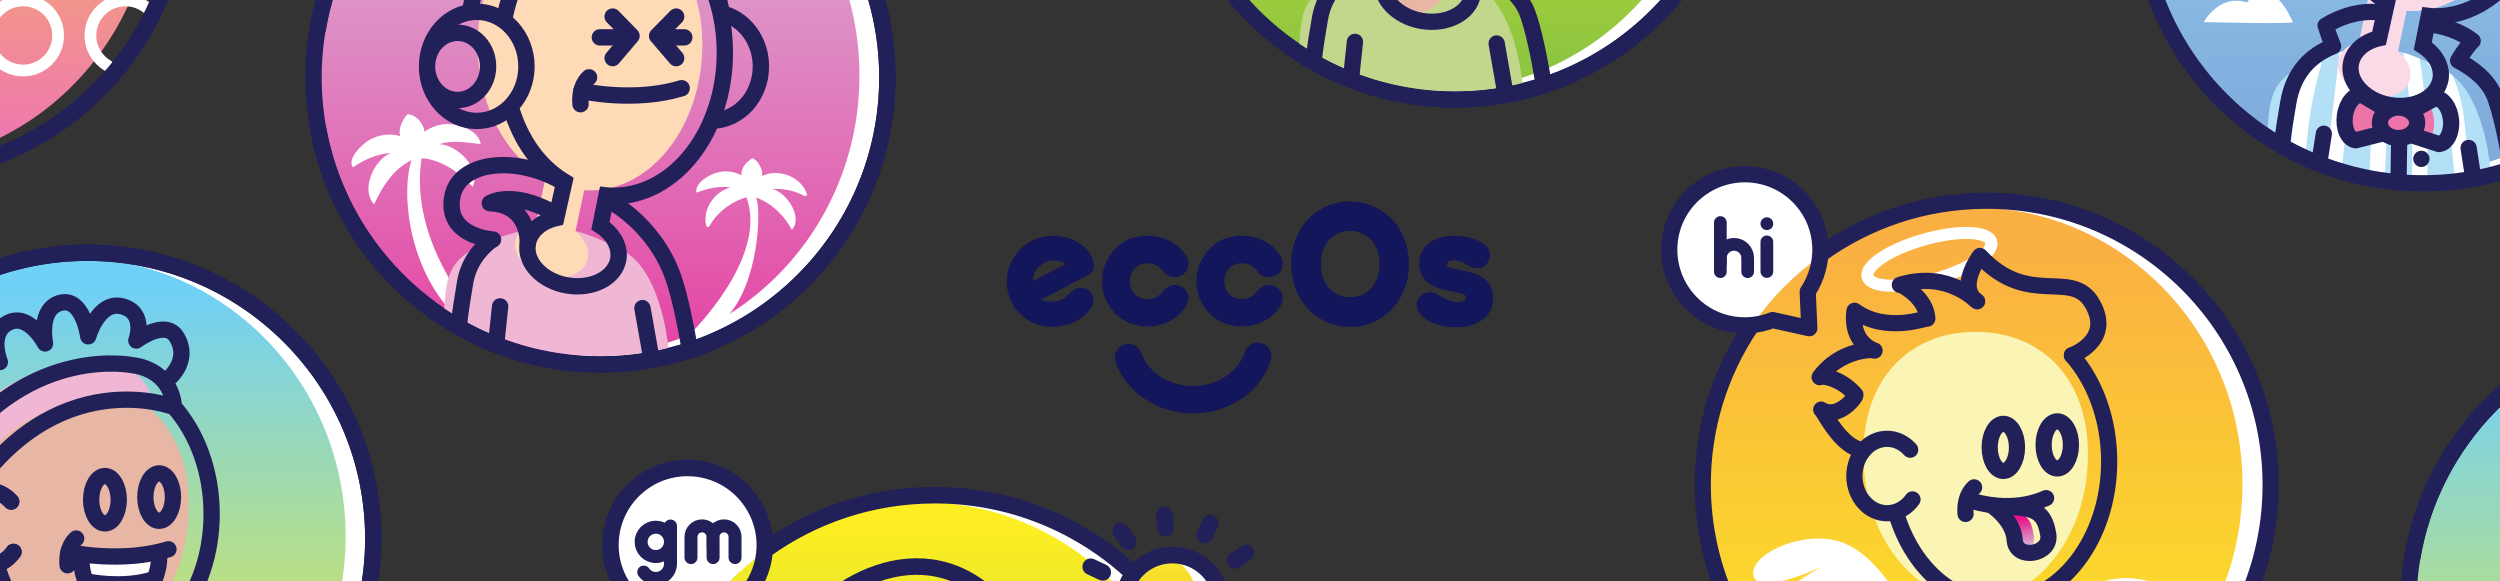 <?xml version="1.0" encoding="utf-8"?>
<!-- Generator: Adobe Illustrator 27.1.1, SVG Export Plug-In . SVG Version: 6.00 Build 0)  -->
<svg version="1.1" id="Layer_1" xmlns="http://www.w3.org/2000/svg" xmlns:xlink="http://www.w3.org/1999/xlink" x="0px" y="0px"
	 viewBox="0 0 1720 400" style="enable-background:new 0 0 1720 400;" xml:space="preserve">
<rect x="0" y="0" width="1720" height="400" fill="#333333" stroke="none"/>
<style type="text/css">
	.st0{fill:#13165A;}
	.st1{fill:#FFFFFF;}
	.st2{fill:url(#SVGID_1_);}
	.st3{fill:none;stroke:#FFFFFF;stroke-width:8.275;stroke-miterlimit:10;}
	.st4{fill:#FAF5B5;}
	.st5{fill:none;stroke:#222058;stroke-width:11.14;stroke-linecap:round;stroke-linejoin:round;stroke-miterlimit:10;}
	.st6{fill:none;stroke:#222058;stroke-width:11.14;stroke-linecap:round;stroke-miterlimit:10;}
	.st7{fill:url(#SVGID_00000013878632269148405790000002076631356213601421_);}
	.st8{fill:none;stroke:#222058;stroke-width:8.747;stroke-linecap:round;stroke-miterlimit:10;}
	.st9{fill:none;stroke:#222058;stroke-width:11.14;stroke-miterlimit:10;}
	.st10{fill:none;stroke:#222058;stroke-width:11.14;stroke-linejoin:round;stroke-miterlimit:10;}
	.st11{fill:#221F58;}
	.st12{fill:url(#SVGID_00000178887305178474260870000015330974570024135580_);}
	.st13{fill:none;stroke:#222058;stroke-width:11.255;stroke-linecap:round;stroke-linejoin:round;stroke-miterlimit:10;}
	.st14{fill:#EFB7D4;}
	.st15{fill:none;stroke:#222058;stroke-width:11.253;stroke-linecap:round;stroke-linejoin:round;}
	.st16{fill:#FEDBB6;}
	.st17{fill:none;stroke:#222058;stroke-width:11.255;stroke-linecap:round;stroke-miterlimit:10;}
	.st18{fill:none;stroke:#222058;stroke-width:11.255;stroke-linecap:round;stroke-linejoin:round;stroke-miterlimit:10;}
	.st19{fill:url(#SVGID_00000113321515272003862780000003126750063638396319_);}
	.st20{fill:#E8B6A4;}
	.st21{fill:none;stroke:#222058;stroke-width:11.211;stroke-linecap:round;stroke-miterlimit:10;}
	.st22{fill:none;stroke:#222058;stroke-width:11.211;stroke-linecap:round;stroke-linejoin:round;stroke-miterlimit:10;}
	.st23{fill:none;stroke:#222058;stroke-width:11.211;stroke-linecap:round;stroke-linejoin:round;stroke-miterlimit:10;}
	.st24{fill:url(#SVGID_00000136405013850611704960000016243910338802123399_);}
	.st25{fill:url(#SVGID_00000116954101892846701090000016565642954618503094_);}
	.st26{fill:url(#SVGID_00000094579568085141237320000016830646370209830279_);}
	.st27{fill:none;stroke:#222058;stroke-width:8.94;stroke-linecap:round;stroke-linejoin:round;stroke-miterlimit:10;}
	.st28{fill:none;stroke:#222058;stroke-width:11.385;stroke-linejoin:round;stroke-miterlimit:10;}
	.st29{fill:none;stroke:#222058;stroke-width:11.385;stroke-linecap:round;stroke-miterlimit:10;}
	.st30{fill:none;stroke:#222058;stroke-width:11.385;stroke-miterlimit:10;}
	.st31{fill:none;stroke:#222058;stroke-width:11.385;stroke-linecap:round;stroke-linejoin:round;stroke-miterlimit:10;}
	.st32{fill:none;stroke:#222058;stroke-width:11.161;stroke-linecap:round;stroke-linejoin:round;stroke-miterlimit:10;}
	.st33{fill:url(#SVGID_00000039855943925318858420000006992559086747840435_);}
	.st34{fill:#B3DFF7;}
	.st35{fill:#FBDAE8;}
	.st36{fill:none;stroke:#222058;stroke-width:11.161;stroke-linecap:round;stroke-miterlimit:10;}
	.st37{fill:#222058;}
	.st38{fill:#EB75A9;}
	.st39{fill:none;stroke:#222058;stroke-width:11.161;stroke-linejoin:round;stroke-miterlimit:10;}
	.st40{fill:url(#SVGID_00000065048672985854930070000018102965315991402384_);}
	.st41{fill:none;stroke:#222058;stroke-width:11.196;stroke-linecap:round;stroke-linejoin:round;stroke-miterlimit:10;}
	.st42{fill:none;stroke:#FFFFFF;stroke-width:8.079;stroke-linecap:round;stroke-linejoin:round;stroke-miterlimit:10;}
	.st43{fill:url(#SVGID_00000057112258110355365310000006799189384115773344_);}
	.st44{fill:none;stroke:#222058;stroke-width:11.203;stroke-linecap:round;stroke-linejoin:round;stroke-miterlimit:10;}
	.st45{fill:#C1D88C;}
	.st46{fill:none;stroke:#221F58;stroke-width:11.203;stroke-linecap:round;stroke-linejoin:round;stroke-miterlimit:10;}
	.st47{fill:none;stroke:#222058;stroke-width:11.203;stroke-linecap:round;stroke-miterlimit:10;}
</style>
<g>
	<g>
		<path class="st0" d="M820.8,284.4c-24.4,0-45.8-14.2-53.3-35.3c-1.7-4.9,0.8-10.2,5.7-12c4.9-1.7,10.2,0.8,11.9,5.7
			c4.7,13.4,19.4,22.8,35.6,22.8c16.5,0,31.3-9.6,35.8-23.4c1.6-4.9,6.9-7.6,11.8-6c4.9,1.6,7.6,6.9,6,11.8
			C867.2,269.8,845.7,284.4,820.8,284.4z"/>
	</g>
	<g>
		<path class="st0" d="M724.5,162.2c3.8,0,7.5,0.6,10.9,1.8c3.4,1.2,6.4,2.8,9,4.7c2.6,2,4.6,4.2,6,6.8c1.5,2.6,2.2,5.3,2.2,8.1
			c0,1.6-0.5,2.8-1.4,3.7c-0.9,0.9-2.2,1.8-3.9,2.6l-30.7,16.1c0.6,0.6,1.7,1,3.1,1.2c1.4,0.2,2.8,0.4,4.1,0.4
			c2.2,0,4.3-0.5,6.3-1.4c2-1,3.8-2.3,5.4-4c1.3-1.3,2.5-2.3,3.8-3.1c1.2-0.8,2.7-1.1,4.5-1.1c2.6,0,4.6,0.8,6.1,2.3
			c1.5,1.6,2.3,3.7,2.3,6.3c0,0.8-0.1,1.6-0.2,2.5c-0.2,0.8-0.5,1.7-1.1,2.5c-3,4.3-6.8,7.6-11.6,9.9c-4.8,2.3-9.9,3.4-15.4,3.4
			c-4.5,0-8.6-0.8-12.5-2.5c-3.8-1.6-7.1-3.9-9.9-6.7c-2.8-2.8-5-6.1-6.5-9.9c-1.6-3.8-2.3-7.8-2.3-12.2c0-4.3,0.8-8.4,2.5-12.2
			c1.7-3.8,4-7.1,6.8-10c2.9-2.9,6.2-5.1,10.1-6.8C716,163.1,720.1,162.2,724.5,162.2z M724.8,179.2c-1.4,0-3,0.3-4.6,0.9
			c-1.6,0.6-3.2,1.5-4.6,2.7c-1.4,1.2-2.6,2.7-3.5,4.4c-1,1.8-1.4,3.8-1.4,6.2l22.3-11.6c-0.6-0.6-1.5-1.1-2.8-1.7
			C728.8,179.5,727.1,179.2,724.8,179.2z"/>
		<path class="st0" d="M789.5,162.2c5.7,0,11,1.2,15.6,3.7c4.7,2.5,8.5,6.1,11.4,10.9c0.8,1.4,1.2,3,1.2,4.9c0,1.2-0.2,2.3-0.7,3.4
			c-0.5,1.1-1.2,2-2,2.9c-0.9,0.8-1.9,1.5-3.1,2c-1.2,0.5-2.4,0.7-3.7,0.7c-3.7,0-6.4-1.4-8.3-4.3c-1-1.4-2.3-2.7-4.1-3.7
			c-1.8-1-3.9-1.6-6.4-1.6c-3.4,0-6.2,1.1-8.5,3.4c-2.3,2.3-3.5,5.3-3.5,9c0,3.7,1.2,6.6,3.5,8.9c2.3,2.3,5.1,3.4,8.5,3.4
			c2.4,0,4.4-0.4,5.9-1.3c1.6-0.8,3.1-2.1,4.6-3.8c1.1-1.4,2.4-2.5,3.7-3.3c1.4-0.8,2.9-1.3,4.7-1.3c2.6,0,4.8,0.9,6.6,2.6
			c1.8,1.8,2.8,3.9,2.8,6.5c0,0.6-0.1,1.4-0.3,2.2c-0.2,0.8-0.5,1.6-1,2.4c-2.8,4.8-6.6,8.5-11.4,11c-4.8,2.6-10,3.8-15.5,3.8
			c-4.3,0-8.4-0.8-12.2-2.3c-3.8-1.6-7.1-3.7-9.9-6.5c-2.8-2.8-5.1-6-6.7-9.9c-1.6-3.8-2.5-8-2.5-12.6c0-4.3,0.8-8.4,2.5-12.2
			c1.6-3.8,3.9-7.1,6.7-10c2.8-2.9,6.1-5.1,9.9-6.8C781.1,163.1,785.2,162.2,789.5,162.2z"/>
		<path class="st0" d="M854.4,162.2c5.7,0,11,1.2,15.6,3.7c4.7,2.5,8.5,6.1,11.4,10.9c0.8,1.4,1.2,3,1.2,4.9c0,1.2-0.2,2.3-0.7,3.4
			c-0.5,1.1-1.2,2-2,2.9c-0.9,0.8-1.9,1.5-3.1,2c-1.2,0.5-2.4,0.7-3.7,0.7c-3.7,0-6.4-1.4-8.3-4.3c-1-1.4-2.3-2.7-4.1-3.7
			c-1.8-1-3.9-1.6-6.4-1.6c-3.4,0-6.2,1.1-8.5,3.4c-2.3,2.3-3.5,5.3-3.5,9c0,3.7,1.2,6.6,3.5,8.9c2.3,2.3,5.2,3.4,8.5,3.4
			c2.4,0,4.4-0.4,5.9-1.3c1.6-0.8,3.1-2.1,4.6-3.8c1.1-1.4,2.4-2.5,3.7-3.3c1.4-0.8,2.9-1.3,4.7-1.3c2.6,0,4.7,0.9,6.6,2.6
			c1.8,1.8,2.8,3.9,2.8,6.5c0,0.6-0.1,1.4-0.3,2.2c-0.2,0.8-0.5,1.6-1,2.4c-2.8,4.8-6.6,8.5-11.4,11c-4.8,2.6-10,3.8-15.5,3.8
			c-4.3,0-8.4-0.8-12.2-2.3c-3.8-1.6-7.1-3.7-9.9-6.5c-2.8-2.8-5.1-6-6.7-9.9c-1.6-3.8-2.5-8-2.5-12.6c0-4.3,0.8-8.4,2.5-12.2
			c1.6-3.8,3.9-7.1,6.7-10c2.8-2.9,6.1-5.1,9.9-6.8C846.1,163.1,850.1,162.2,854.4,162.2z"/>
		<path class="st0" d="M928.9,138.6c5.7,0,11.1,1.1,16,3.3c5,2.2,9.2,5.2,12.9,9c3.6,3.8,6.5,8.4,8.5,13.7c2,5.3,3.1,11,3.1,17.1
			c0,6.1-1,11.8-3.1,17.1c-2,5.2-4.9,9.8-8.5,13.7c-3.6,3.9-7.9,6.9-12.9,9.1c-5,2.2-10.3,3.3-16,3.3c-5.7,0-11.1-1.1-16.1-3.3
			c-5-2.2-9.2-5.2-12.9-9.1c-3.6-3.9-6.5-8.4-8.5-13.7c-2-5.2-3.1-10.9-3.1-17.1c0-6.1,1-11.9,3.1-17.1c2-5.3,4.9-9.8,8.5-13.7
			c3.6-3.8,7.9-6.8,12.9-9C917.8,139.7,923.2,138.6,928.9,138.6z M928.8,158.9c-3,0-5.7,0.6-8.1,1.7c-2.4,1.1-4.6,2.7-6.3,4.7
			c-1.8,2-3.2,4.5-4.2,7.2c-1,2.8-1.5,5.9-1.5,9.2s0.5,6.4,1.5,9.2c1,2.8,2.4,5.2,4.2,7.2c1.8,2,3.9,3.6,6.3,4.7
			c2.4,1.1,5.1,1.7,8.1,1.7c3,0,5.7-0.6,8.2-1.7c2.5-1.1,4.7-2.7,6.5-4.7c1.8-2,3.2-4.5,4.2-7.2c1-2.8,1.5-5.9,1.5-9.2
			s-0.5-6.4-1.5-9.2c-1-2.8-2.4-5.2-4.2-7.2c-1.8-2-4-3.6-6.5-4.7C934.5,159.4,931.8,158.9,928.8,158.9z"/>
		<path class="st0" d="M1000,162.2c2.6,0,5.4,0.3,8.4,0.8c3,0.5,5.6,1.3,8.1,2.3c2.4,1,4.5,2.4,6.1,4.1c1.6,1.7,2.5,3.6,2.5,5.9
			c0,2.5-0.8,4.6-2.5,6.5c-1.6,1.8-3.6,2.8-5.9,2.8c-1.7,0-3.1-0.3-4.3-0.8c-1.2-0.6-2.4-1.2-3.5-1.9c-1.2-0.7-2.4-1.4-3.8-1.9
			c-1.4-0.6-3-0.8-4.9-0.8c-1.8,0-3,0.3-3.7,1c-0.7,0.6-1,1.3-1,1.9c0,1,0.8,1.7,2.3,2.1c1.6,0.4,3.5,0.9,5.9,1.3
			c2.4,0.4,5,1,7.7,1.7c2.7,0.7,5.3,1.7,7.7,3.1c2.4,1.4,4.4,3.3,5.9,5.6c1.6,2.3,2.3,5.4,2.3,9.1c0,3.4-0.7,6.3-2,8.8
			c-1.4,2.5-3.2,4.6-5.5,6.3c-2.3,1.7-5,2.9-8,3.8c-3,0.8-6.3,1.3-9.7,1.3c-3.7,0-7.2-0.4-10.5-1.2c-3.3-0.8-6.2-1.9-8.7-3.3
			c-2.5-1.4-4.5-3-6-4.9c-1.5-1.9-2.2-3.9-2.2-6c0-1.3,0.3-2.5,0.8-3.5c0.5-1.1,1.2-2,2-2.8c0.8-0.8,1.7-1.4,2.7-1.8
			c1-0.4,2-0.7,3.1-0.7c1.8,0,3.3,0.4,4.7,1.1c1.4,0.7,2.8,1.5,4.3,2.3c1.5,0.8,3.1,1.6,4.8,2.3c1.7,0.7,3.9,1.1,6.4,1.1
			c1,0,2.1-0.2,3.3-0.7c1.2-0.4,1.7-1.3,1.7-2.5c0-1.1-0.8-1.9-2.4-2.5c-1.6-0.5-3.6-1-5.9-1.4c-2.4-0.4-4.9-0.9-7.7-1.6
			c-2.8-0.6-5.3-1.6-7.7-3c-2.4-1.4-4.3-3.2-5.9-5.5c-1.6-2.3-2.4-5.4-2.4-9.3c0-3.1,0.6-5.8,1.8-8.2c1.2-2.4,2.8-4.3,4.9-5.9
			c2.1-1.6,4.6-2.8,7.5-3.6C993.5,162.6,996.6,162.2,1000,162.2z"/>
	</g>
</g>
<g>
	<circle class="st1" cx="1366.4" cy="334.4" r="195.3"/>
	<g>
		
			<linearGradient id="SVGID_1_" gradientUnits="userSpaceOnUse" x1="1784.402" y1="-1423.957" x2="1784.402" y2="-1045.304" gradientTransform="matrix(-1 0 0 1 3141.8 1589.6)">
			<stop  offset="0" style="stop-color:#FAAF43"/>
			<stop  offset="1" style="stop-color:#FCEE1F"/>
		</linearGradient>
		<ellipse class="st2" cx="1357.4" cy="333.1" rx="185.4" ry="190.4"/>
	</g>
	
		<ellipse transform="matrix(0.962 -0.273 0.273 0.962 1.594 368.916)" class="st3" cx="1327.5" cy="178.7" rx="44.2" ry="14.1"/>
	<path class="st4" d="M1359.2,228.3c-42.6,0-77.2,29.1-77.2,84.5c0,41.2,19.2,76.7,46.6,92l-6.3,29.8c-6.7,1.5-11.9,5.3-13.8,11
		c-3.4,9.9,4.8,21.4,18.3,25.8s27.1-0.1,30.5-10c2.4-7-1-14.8-8-20.3l6-28.2c1.3,0.1,2.6,0.1,4,0.1c42.6,0,77.2-44.9,77.2-100.3
		S1401.9,228.3,1359.2,228.3z"/>
	<path class="st1" d="M1310.4,449.7c-6.1-14.7-24.9-25.8-24.9-25.8s-27.8,21.8-37,13.6c-9.2-8.2,19.6-30.6,19.6-30.6
		s-37,23.3-43.2,12.5c-6.9-11.9,30.2-30.3,30.2-30.3s-44.4,21.4-48.6,7.4c-4.2-14,31.6-31.7,58.1-24.2c34,9.6,55.1,66,55.1,66
		S1311.5,449,1310.4,449.7z"/>
	<path class="st1" d="M1390,468c0,0,25-59,59-68.5c26.5-7.4,62.3,10.2,58.1,24.2c-4.2,14-42.2-5.6-42.2-5.6s30.8,19.6,23.8,28.5
		c-8.3,10.4-37.6-10-37.6-10s23.1,19.9,13.9,28.1c-9.2,8.2-40.5-17.2-40.5-17.2s-19.2,13.8-25.3,28.4L1390,468z"/>
	<path class="st5" d="M1315.8,343.6c-4.1,5.8-10.4,9.5-17.5,9.5c-12.4,0-22.5-11.5-22.5-25.6s10.1-25.6,22.5-25.6
		c6.2,0,11.8,2.9,15.9,7.5"/>
	<path class="st5" d="M1425.5,244.4c0,0,28.4-10.1,14.2-35.2c-14.2-25.1-43.7,3.2-77.5-33.1c0,0-16.2,21.5-1.9,31.2
		c0,0.6-19.4-21.7-53.2-11.3c1.1-0.6,18.3,8.9,18.9,23.2c0-0.9-28.3,10.6-50.1-5.4c0,0-4,20.6,13.8,27.4
		c-1.1-1.1-24.1-0.6-37.8,18.3c-1.1-1.1,13.2-1.1,24.6,12c1.1,1.1-12,17.8-23.5,10.3c1.7,0.6,13.3,26.5,29,27.9"/>
	<path class="st6" d="M1304.4,352.6c6.8,23.4,20.3,42.1,37.4,52.7l-5.5,24.7c-10.2,2.3-17.9,8.8-19.4,17.5
		c-2.2,12.8,9.9,25.5,26.9,28.4c17,2.9,32.6-5.1,34.8-17.9c1.5-8.6-3.5-17.2-12.1-22.7l4.1-20.5c1.5,0.1,3.1,0.2,4.6,0.2
		c41.9,0,75.9-43.7,75.9-97.5c0-29.1-9.9-55.2-25.6-73"/>
	<ellipse class="st5" cx="1378.3" cy="307.8" rx="9.4" ry="16.2"/>
	<ellipse class="st5" cx="1415.4" cy="306.1" rx="9.4" ry="16.2"/>
	<g>
		
			<linearGradient id="SVGID_00000159429443168985147660000000179315556870303162_" gradientUnits="userSpaceOnUse" x1="1385.16" y1="-1242.042" x2="1388.354" y2="-1222.875" gradientTransform="matrix(1 0 0 1 0 1600)">
			<stop  offset="0" style="stop-color:#E71389"/>
			<stop  offset="1" style="stop-color:#D9B9D9"/>
		</linearGradient>
		<path style="fill:url(#SVGID_00000159429443168985147660000000179315556870303162_);" d="M1371.7,351.1c0,0,10.7,8.6,11.4,21.3
			c0.6,12.7,17.9,9,16.2-3.3c-1.6-12.3-5.2-16-16.9-16.8"/>
		<path class="st5" d="M1357.6,344.8c1,0.4,26.6,8.6,50.1-2.1"/>
		<path class="st5" d="M1358.2,335.3c0,0-7,5.3-5.9,18.3"/>
		<path class="st5" d="M1369.9,347.5c0,0,15.2,9.7,16.2,24c0.9,14.3,25.4,10.2,23.1-3.7c-2.3-13.9-7.4-18-24-18.9"/>
	</g>
	<path class="st1" d="M1205.8,223.5c12.6-18.4,28.4-34.4,46.5-47.2c1.2-13.4-2.8-27.2-12.2-38.2c-18.6-21.8-51.4-24.4-73.3-5.8
		s-24.4,51.4-5.8,73.3C1172.4,219,1189.4,225.2,1205.8,223.5z"/>
	<g>
		<path class="st8" d="M1183.6,186.9v-9.4c0-5.2,4.2-9.4,9.4-9.4s9.4,4.2,9.4,9.4v9.4"/>
		<line class="st8" x1="1183.6" y1="153.1" x2="1183.6" y2="181.2"/>
		<line class="st8" x1="1215.6" y1="166.4" x2="1215.6" y2="186.8"/>
	</g>
	<path class="st9" d="M1252.9,174.7c31.7-22.8,70.5-36.3,112.6-36.6c107.9-0.7,195.9,86.1,196.7,194s-86.1,195.9-194,196.7
		s-195.9-86.1-196.7-194c-0.3-41.1,12.1-79.2,33.6-110.9"/>
	<g>
		<path class="st10" d="M1240,138.1c-18.6-21.8-51.4-24.4-73.3-5.8s-24.4,51.4-5.8,73.3c14.8,17.4,38.5,22.6,58.6,14.6l25.3,5.6
			l-1.1-25.1C1256.3,181.8,1255.5,156.2,1240,138.1z"/>
	</g>
	<circle class="st11" cx="1215.6" cy="153.9" r="4.4"/>
</g>
<g>
	<g>
		<circle class="st1" cx="413.1" cy="53.3" r="197.4"/>
		<g>
			
				<linearGradient id="SVGID_00000074408973733516268530000013708476994255109006_" gradientUnits="userSpaceOnUse" x1="404.038" y1="2067.31" x2="404.038" y2="2606.803" gradientTransform="matrix(1 0 0 -1 0 2480)">
				<stop  offset="0" style="stop-color:#E90E8B"/>
				<stop  offset="1" style="stop-color:#DABBD9"/>
			</linearGradient>
			
				<ellipse style="fill:url(#SVGID_00000074408973733516268530000013708476994255109006_);" cx="404" cy="52" rx="187.3" ry="192.3"/>
		</g>
	</g>
	<path class="st1" d="M290.1,108.8c14,1.1,26.3,10.2,35.1,19.7c5.9-12.1-9.8-28.6-22.8-29.3c9.2-3.2,19.8-0.9,28.3-0.1
		c-1-8.2-12.5-13.1-20.9-13.7c-6.4-0.4-12.8,1.6-17.7,5.3c-0.5-5-5.2-11.8-11.6-12.1c-0.5-0.2-7.6,8.9-5,15.1
		c-5.9-1.8-12.7-1.4-18.5,1.2c-6.6,2.3-19,14.6-14.1,20.2c7.2-5.1,16.5-9.2,25.9-9.9c-12,5.3-20.7,25.6-11.4,35.4
		c5.2-11.5,13.2-24.4,25.7-30.4c-9.6,30.4,3.1,105,59.3,125.2C342.5,235.3,279.4,175.3,290.1,108.8z M290.1,108.8
		c14,1.1,26.3,10.2,35.1,19.7c5.9-12.1-9.8-28.6-22.8-29.3c9.2-3.2,19.8-0.9,28.3-0.1c-1-8.2-12.5-13.1-20.9-13.7
		c-6.4-0.4-12.8,1.6-17.7,5.3c-0.5-5-5.2-11.8-11.6-12.1c-0.5-0.2-7.6,8.9-5,15.1c-5.9-1.8-12.7-1.4-18.5,1.2
		c-6.6,2.3-19,14.6-14.1,20.2c7.2-5.1,16.5-9.2,25.9-9.9c-12,5.3-20.7,25.6-11.4,35.4c5.2-11.5,13.2-24.4,25.7-30.4
		c-9.6,30.4,3.1,105,59.3,125.2C342.5,235.3,279.4,175.3,290.1,108.8z M555.2,133.7c-3.6-12-19.7-18.2-30.9-12.6
		c1.1-6-5.4-13.2-7.2-12c-4.7,3.4-7.1,6.7-7,11.5c-4.6-2.5-10.2-3.3-15.4-2.2c-6.6,1.3-17,7.6-15.5,14.1c7-2.6,15.4-4.8,23.4-3.5
		c-11.2,2.7-19.5,15.3-16.7,26.4c1.7,2.7,2.9-1.5,4.2-3.1c5.3-7.7,14.2-13.9,23.4-16.6c15.5,41.1-38.3,93.7-38.3,93.7
		c46.1-0.9,49.9-86.1,44.8-93.5c10.9,3.6,19.7,12.6,24.8,22.2c7.7-8-3-25.5-13.4-28.1c6.2-0.3,13.3,0.8,18.7,3.2
		C551.9,133.6,554.8,136.6,555.2,133.7L555.2,133.7z M555.2,133.7c-3.6-12-19.7-18.2-30.9-12.6c1.1-6-5.4-13.2-7.2-12
		c-4.7,3.4-7.1,6.7-7,11.5c-4.6-2.5-10.2-3.3-15.4-2.2c-6.6,1.3-17,7.6-15.5,14.1c7-2.6,15.4-4.8,23.4-3.5
		c-11.2,2.7-19.5,15.3-16.7,26.4c1.7,2.7,2.9-1.5,4.2-3.1c5.3-7.7,14.2-13.9,23.4-16.6c15.5,41.1-38.3,93.7-38.3,93.7
		c46.1-0.9,49.9-86.1,44.8-93.5c10.9,3.6,19.7,12.6,24.8,22.2c7.7-8-3-25.5-13.4-28.1c6.2-0.3,13.3,0.8,18.7,3.2
		C551.9,133.6,554.8,136.6,555.2,133.7L555.2,133.7z"/>
	<path class="st13" d="M218.6,20c6.6-38.9,25-76.2,55-106.2c77.1-77.1,202-77.1,279.1,0s77.1,202,0,279.1s-202,77.1-279.1,0
		C244.2,163.5,226,127.2,219,89.3"/>
	<circle class="st13" cx="413.1" cy="53.3" r="197.4"/>
	<path class="st14" d="M305.6,212.1c11.1,7.5,22.9,13.8,35.4,18.9c23,9.3,47.2,14,72.2,14c15.9,0,31.5-1.9,46.7-5.7
		c-1.1-10.6-7.3-54.6-31.6-67c-27.8-14.2-47.9-22.1-85.6-8.7C308.4,175.8,307.3,188.6,305.6,212.1z"/>
	<g>
		<path class="st15" d="M338.2,165.1c-8.8,6.8-16.1,16.3-18.3,29.8c-1.8,10.5-3.1,19.2-4.2,28.6"/>
		<path class="st15" d="M418.3,137.6c0,0,31.7,15.7,44.9,53.2c4.1,11.6,8.2,31,11.1,47.8"/>
		<line class="st15" x1="442" y1="212" x2="448.2" y2="246.9"/>
		<line class="st15" x1="344.1" y1="210.8" x2="341.4" y2="236.2"/>
	</g>
	<path class="st16" d="M405.9-53.9c-42.7,0-77.3,29.1-77.3,84.6c0,41.3,19.2,76.7,46.6,92.1l-6.3,29.9c-6.7,1.5-11.9,5.4-13.8,11
		c-3.4,9.9,4.8,21.4,18.3,25.8c13.5,4.4,27.2-0.1,30.5-10c2.4-7-1-14.8-8-20.3l6-28.3c1.3,0.1,2.6,0.1,4,0.1
		c42.7,0,77.3-44.9,77.3-100.4S448.6-53.9,405.9-53.9z"/>
	<path class="st15" d="M363.1,167.6c0,0,1.8-26.7-26.1-27.8c0,0,14.5-9.3,42.9,6"/>
	<path class="st15" d="M339.2,164.8c0,0-33.1-1.8-28-29.5c4.5-24.3,42.9-28.4,73.9-11.2"/>
	<path class="st17" d="M362.2,45.7c0,20.7-15.3,37.5-34.2,37.5s-34.2-16.8-34.2-37.5S309.1,8.1,328,8.1S362.2,25,362.2,45.7z
		 M489.5,83c18.8,0,34-16.7,34-37.3c0-18.3-12-33.5-27.8-36.7 M421.8,135.1c42.5,0,76.9-44.2,76.9-98.8s-34.4-98.8-76.9-98.8
		c-35.9,0-66.1,31.7-74.6,74.4 M472.8-37.6c15.9,18.1,25.9,44.4,25.9,73.8c0,54.4-34.3,98.5-76.7,98.5c-1.6,0-3.1,0-4.7-0.2
		l-4.2,20.8c8.7,5.6,13.7,14.3,12.3,23c-2.2,12.9-17.9,21-35.1,18.1c-17.2-2.9-29.4-15.8-27.2-28.7c1.5-8.8,9.3-15.4,19.6-17.7
		l5.6-25c-17.4-10.7-30.1-28-37-51.6 M496.7,9.9c-8.3-49.6-43.2-87.3-86.3-87.3c-19.8,0-38.1,7.9-52.9,21.2
		c-16.7,15-28.9,36.9-33.8,62.2 M314.8,22.6c-11.6,0-21,10.3-21,23.1s9.4,23.1,21,23.1c11.6,0,21-10.3,21-23.1
		S326.5,22.6,314.8,22.6z"/>
	<path class="st18" d="M470.6-51.3c-1.9-29.5,23-23.9,23.4-22.6c-10.7-29.2-45.6-19.3-47.5-18.4c8.4-4.3,8.5-23.6,8.5-23.6
		s-8.1,13.7-27,7.3c-25.7-8.7-33.1,12.9-33.5,13.3c7.6-15.9-12.4-25.3-12.4-25.3s2.4,24-19.3,27.9C326.9-87.6,337.3-64,337.3-64
		s-20.5,1.8-18.8,18.5c1.8,17.7,8.8,37.3,8.8,37.3"/>
	<g>
		<path class="st13" d="M400,62.6c1.4,0.3,36.6,8,69-1.9"/>
		<path class="st13" d="M405.3,53.2c0,0-7,5.3-5.9,18.5"/>
	</g>
	<polyline class="st13" points="465.2,11.4 452.1,24.7 465.2,40 	"/>
	<line class="st13" x1="470.8" y1="25.7" x2="454.8" y2="25.7"/>
	<polyline class="st13" points="421.5,40 434.5,24.7 421.5,11.4 	"/>
	<line class="st13" x1="431.9" y1="25.7" x2="412.7" y2="25.7"/>
</g>
<g>
	<circle class="st1" cx="60.2" cy="370.5" r="196.6"/>
	<g>
		
			<linearGradient id="SVGID_00000147936651691489844380000007868002458686989445_" gradientUnits="userSpaceOnUse" x1="4298.601" y1="1578.902" x2="4298.601" y2="1197.831" gradientTransform="matrix(-1 0 0 -1 4349.8 1779.6)">
			<stop  offset="0" style="stop-color:#71D0F6"/>
			<stop  offset="1" style="stop-color:#FCEE1F"/>
		</linearGradient>
		
			<ellipse style="fill:url(#SVGID_00000147936651691489844380000007868002458686989445_);" cx="51.2" cy="369.2" rx="186.6" ry="191.6"/>
	</g>
	<path class="st20" d="M53.1,263.8c-42.5,0-77,29-77,84.2c0,41.1,19.1,76.4,46.4,91.8l-6.3,29.7c-6.6,1.5-11.9,5.3-13.8,10.9
		c-3.4,9.8,4.8,21.3,18.3,25.7c13.4,4.4,27.1-0.1,30.4-9.9c2.4-6.9-1-14.7-8-20.2l5.9-28.1c1.3,0.1,2.6,0.1,3.9,0.1
		c42.5,0,77-44.8,77-100S95.5,263.8,53.1,263.8z"/>
	<path class="st21" d="M9.3,379.7c-4.1,5.8-10.5,9.5-17.6,9.5c-12.5,0-22.6-11.5-22.6-25.8c0-14.2,10.1-25.8,22.6-25.8
		c6.3,0,11.9,2.9,16,7.5"/>
	<path class="st14" d="M105.2,280c-2.1-26.4-26.9-28.6-26.9-28.6S9.7,236-44.2,311.6c0.7-1.8-12.5,28.1,2.4,34.9l6-0.8
		C24.4,247.6,105.2,280,105.2,280"/>
	<path class="st22" d="M9.3,379.7c-4.1,5.8-10.5,9.5-17.6,9.5c-12.5,0-22.6-11.5-22.6-25.8c0-14.2,10.1-25.8,22.6-25.8
		c6.3,0,11.9,2.9,16,7.5 M-2.2,388.8c6.9,23.5,20.4,42.4,37.7,53.1L30,466.8c-10.3,2.3-18,8.9-19.5,17.7
		c-2.2,12.8,9.9,25.6,27.1,28.6c17.1,2.9,32.8-5.1,35-18c1.5-8.7-3.5-17.3-12.2-22.9l4.1-20.7c1.5,0.1,3.1,0.2,4.7,0.2
		c42.2,0,76.4-43.9,76.4-98.1c0-29.2-10-55.5-25.8-73.5c0,0-82.7-32.4-144.4,65.7 M119.7,280c-2.2-26.4-27.6-28.6-27.6-28.6
		S21.9,236-33.3,311.6c-6.4,9.6-12.8,28.1,2.4,34.9 M113.8,262.4c0,0,18-12.6,8-30.1c-7.7-13.5-28,2-28,2s7.2-19.4-10-23.6
		c-16.1-3.9-23.1,20.7-23.1,20.7s-3.6-26.9-19-23.1C26,212.4,31,236.3,31,236.3S19.9,214.9,5.8,222c-14.2,7.1-5.9,27.1-5.9,27.1
		s-14.1-24-26.9-8.6c-13.4,16.2,4.5,25.7,4.5,25.7s-18.5-15-26.2,1.7c-7.7,16.7,7.9,22.4,7.9,22.4s-19-2.6-18.1,16.7
		c1,19.3,19,14.5,19,14.5"/>
	<ellipse class="st23" cx="72.2" cy="343.8" rx="9.5" ry="16.3"/>
	<ellipse class="st23" cx="109.5" cy="342" rx="9.5" ry="16.3"/>
	<path class="st1" d="M58.6,383.1l49.8-3.2l0.1,19.8c0,0-44.3-0.6-45.4-0.6S58.6,383.1,58.6,383.1z"/>
	<g>
		<path class="st23" d="M109.5,383.7c0,15-12.2,36.7-26.7,36.7c-14.6,0-26.7-19-26.7-34"/>
		<path class="st23" d="M47.2,379.8c1.4,0.3,36.5,7.9,68.7-1.9"/>
		<path class="st23" d="M52.4,370.5c0,0-7,5.3-5.9,18.4"/>
		<path class="st23" d="M61.9,400.4c0,0,21.2,4.3,40.7-1"/>
	</g>
	<path class="st23" d="M-133.6,337.3c6.6-38.8,24.9-75.9,54.8-105.8c76.8-76.8,201.2-76.8,278,0s76.8,201.2,0,278s-201.2,76.8-278,0
		c-29.2-29.2-47.3-65.4-54.3-103.1"/>
	<circle class="st23" cx="60.2" cy="370.5" r="196.6"/>
</g>
<g>
	<circle class="st1" cx="1853.5" cy="416.6" r="196.6"/>
	<g>
		
			<linearGradient id="SVGID_00000014634944431256242800000014624001010981120941_" gradientUnits="userSpaceOnUse" x1="2505.385" y1="1532.799" x2="2505.385" y2="1151.728" gradientTransform="matrix(-1 0 0 -1 4349.8 1779.6)">
			<stop  offset="0" style="stop-color:#71D0F6"/>
			<stop  offset="1" style="stop-color:#FCEE1F"/>
		</linearGradient>
		
			<ellipse style="fill:url(#SVGID_00000014634944431256242800000014624001010981120941_);" cx="1844.4" cy="415.3" rx="186.6" ry="191.6"/>
	</g>
	<path class="st23" d="M1659.7,383.4c6.6-38.8,24.9-75.9,54.8-105.8c76.8-76.8,201.2-76.8,278,0c76.8,76.8,76.8,201.2,0,278
		c-76.8,76.8-201.2,76.8-278,0c-29.2-29.2-47.3-65.4-54.3-103.1"/>
	<circle class="st23" cx="1853.5" cy="416.6" r="196.6"/>
</g>
<g>
	<circle class="st1" cx="642.7" cy="541.2" r="199.6"/>
	<g>
		
			<linearGradient id="SVGID_00000063593158904043621310000017347336271387172261_" gradientUnits="userSpaceOnUse" x1="633.5" y1="1102.312" x2="633.5" y2="1424.157" gradientTransform="matrix(1 0 0 -1 0 1790)">
			<stop  offset="0" style="stop-color:#8FC640"/>
			<stop  offset="1" style="stop-color:#FCEE23"/>
		</linearGradient>
		
			<ellipse style="fill:url(#SVGID_00000063593158904043621310000017347336271387172261_);" cx="633.5" cy="539.9" rx="189.5" ry="194.5"/>
	</g>
	<path class="st1" d="M810.2,378.3c16.7,0,30.3,16.7,30.3,37.3c0,20.6-13.6,37.3-30.3,37.3s-30.3-16.7-30.3-37.3
		S793.4,378.3,810.2,378.3L810.2,378.3L810.2,378.3z M478.6,427.9c12.9-18.8,29-35.2,47.5-48.3c1.2-13.7-2.9-27.8-12.5-39
		c-19-22.3-52.6-25-74.9-6c-22.3,19-25,52.6-5.9,74.9C444.5,423.3,461.8,429.6,478.6,427.9L478.6,427.9L478.6,427.9L478.6,427.9
		L478.6,427.9z"/>
	
		<linearGradient id="SVGID_00000054248451492181326730000004251798300684944037_" gradientUnits="userSpaceOnUse" x1="796.856" y1="-48.03" x2="796.856" y2="20.057" gradientTransform="matrix(1 0 0 -1 0 402)">
		<stop  offset="0" style="stop-color:#FAAE1C"/>
		<stop  offset="1" style="stop-color:#F8EB30"/>
	</linearGradient>
	<ellipse style="fill:url(#SVGID_00000054248451492181326730000004251798300684944037_);" cx="796.9" cy="416" rx="27.3" ry="34"/>
	<g>
		<g>
			<path class="st27" d="M451.2,362.7c5.6,0,10.1,4.5,10.1,10.1s-4.5,10.1-10.1,10.1c-5.6,0-10.1-4.5-10.1-10.1
				S445.7,362.7,451.2,362.7z M461.3,361.9v26c0,5.6-4.5,10.1-10.1,10.1c-2.6,0-5-1-6.7-2.6c-0.6-0.5-1.1-1.1-1.6-1.8 M490.5,377
				v-7.6c0-4.2,3.4-7.6,7.6-7.6c4.2,0,7.6,3.4,7.6,7.6v14.2 M475.4,383.6v-14.2c0-4.2,3.4-7.6,7.6-7.6c4.2,0,7.6,3.4,7.6,7.6v14.2"
				/>
			<path class="st28" d="M819.8,447.3c14.4,27.4,22.7,58.5,22.9,91.5c0.7,110.3-88,200.3-198.3,201s-200.3-88-201-198.3
				c-0.3-42,12.4-81,34.3-113.3 M526.7,378.1c32.4-23.3,72.1-37.1,115.1-37.4c53.4-0.4,102.1,20.3,138.2,54.2 M513.5,340.6
				c-19-22.3-52.6-25-74.9-6c-22.3,19-25,52.6-5.9,74.9c15.1,17.7,39.4,23.1,59.9,14.9l25.8,5.7l-1.2-25.6
				C530.2,385.3,529.3,359.1,513.5,340.6L513.5,340.6L513.5,340.6L513.5,340.6L513.5,340.6z"/>
		</g>
		<path class="st29" d="M806.6,381.9c18.8,0,34,15.2,34,34s-15.2,34-34,34s-34-15.2-34-34S787.8,381.9,806.6,381.9z M801.1,354.3
			l0.8,9.1 M811.2,468.6l0.8,9.1 M771,365.3l5.2,7.5 M836.9,459.2l5.2,7.5 M750.4,389.9l8.3,3.9 M854.5,438.3l8.3,3.9 M744.8,421.5
			l9.1-0.8 M859.2,411.3l9.1-0.8 M755.9,451.6l7.5-5.2 M849.8,385.6l7.5-5.2 M780.5,472.2l3.8-8.3 M828.8,368.1l3.8-8.3"/>
	</g>
	<path class="st28" d="M680.7,443.3c0,0-8.7-27.2-31.1-26.7c-22.3,0.5-20.4,29.1-20.4,29.1S649.5,437.3,680.7,443.3z"/>
	<path class="st29" d="M591,550.6c-4.2,5.9-10.6,9.7-17.9,9.7c-12.7,0-23-11.7-23-26.2s10.3-26.2,23-26.2c6.4,0,12.1,2.9,16.2,7.7"
		/>
	<path class="st30" d="M579.3,559.8c7,23.9,20.7,43,38.3,53.9l-5.6,25.3c-10.4,2.4-18.3,9-19.8,17.9c-2.2,13,10.1,26,27.5,29
		c17.4,3,33.3-5.2,35.5-18.3c1.5-8.8-3.6-17.6-12.4-23.2l4.2-21c1.6,0.1,3.1,0.2,4.7,0.2c42.8,0,77.6-44.6,77.6-99.7
		c0-29.7-10.4-56.9-26.5-75.2"/>
	<path class="st31" d="M702.9,448.9c-3-23.8-25.8-42.2-25.8-42.2c-54.1-43.6-121.4,6.7-135.1,42.9c-13.7,36.3,17.3,61,17.3,61
		 M566.4,560.1c0,0,2.9-0.1-12.8,13.4c-20.4,17.5-35.5,0.7-20.9-29.4c6.9-14.3,14.4-23.8,22-30.6"/>
</g>
<g>
	<g>
		<line class="st32" x1="1627.3" y1="-136.3" x2="1557" y2="-135.5"/>
		<polyline class="st32" points="1542.7,-150.8 1558.9,-134.8 1543,-118.6 		"/>
		<polyline class="st32" points="1564.5,-151 1580.8,-135.1 1564.8,-118.8 		"/>
	</g>
	<line class="st32" x1="1754.8" y1="-135.7" x2="1742.3" y2="-135.6"/>
	<polygon class="st32" points="1771,-119.7 1757.2,-135.5 1770.8,-150.7 1796.9,-136 	"/>
</g>
<path class="st1" d="M1845.4-38.4c0.9,0-3.2,38.3-3.2,38.3h-81.1c0,0,9.8-21.7,29.5-16.3c0,0.5,2.7-16.9,26.2-12.7
	c-1.3,0.2,8.8-24.9,28.8-22.8C1865.6-49.7,1845.4-38.4,1845.4-38.4z"/>
<g>
	<circle class="st1" cx="1666.8" cy="-69.6" r="195.7"/>
	<g>
		
			<linearGradient id="SVGID_00000025404474098646470860000016335021846789962653_" gradientUnits="userSpaceOnUse" x1="1657.802" y1="-1503.124" x2="1657.802" y2="-1882.5" gradientTransform="matrix(1 0 0 1 0 1600)">
			<stop  offset="1.563806e-02" style="stop-color:#80ACDC"/>
			<stop  offset="1" style="stop-color:#9FDBF8"/>
		</linearGradient>
		
			<ellipse style="fill:url(#SVGID_00000025404474098646470860000016335021846789962653_);" cx="1657.8" cy="-70.9" rx="185.8" ry="190.7"/>
	</g>
	<path class="st34" d="M1560.2,87.9c11,7.4,22.7,13.7,35.1,18.7c22.8,9.2,46.9,13.9,71.6,13.9c15.8,0,31.3-1.9,46.4-5.7
		c-1.1-10.5-7.2-54.1-31.4-66.4c-27.5-14-47.5-21.9-84.8-8.6C1563,51.9,1561.9,64.6,1560.2,87.9z"/>
	<path class="st1" d="M1586,44.2c-2,6.7-7.2,25.9-9.7,53.5c3.2,1.8,6.5,3.4,9.9,5c0.3-0.6,0.5-1.3,0.6-2c2.7-33.5,10-55.1,10.1-55.5
		c0.6-1.8,0.2-3.6-0.8-5C1592.4,41.5,1589,42.8,1586,44.2z M1601.2,108.9c3.4,1.3,6.8,2.4,10.3,3.5c0-0.2,0.1-0.5,0.1-0.7
		c2.7-25.8,7.8-68.4,9-77.9c-3.5,0.5-7.2,1.2-11,2.2C1608,49.4,1603.7,85.4,1601.2,108.9z M1653.4,36.2c0.9,5.2,7.7,47.6,5.9,84.1
		c0,0,0,0,0,0.1c2.5,0.1,5,0.1,7.5,0.1c1.1,0,2.1,0,3.2,0c1.4-31.4-3-66-5.2-80.1C1661,38.8,1657.2,37.3,1653.4,36.2z M1632.8,33.1
		c0,0.5-0.7,48.4-2.5,84c3.5,0.7,7,1.3,10.6,1.8c1.8-33.5,2.5-78.6,2.6-84.8C1640.1,33.4,1636.5,33,1632.8,33.1
		C1632.8,33,1632.8,33,1632.8,33.1z M1695.3,81.6c-1.5-12.3-4.6-22.2-7.9-29.6c-1.8-1.4-3.6-2.6-5.6-3.6c-4.3-2.2-8.3-4.2-12.3-6
		c0.2,0.3,0.3,0.5,0.5,0.7c0.1,0.1,11.6,13.9,14.7,39.7c2.4,20.6,3.5,32,3.9,36.4c3.6-0.4,7.1-0.9,10.6-1.5
		C1698.7,112.9,1697.6,101.7,1695.3,81.6z"/>
	<path class="st35" d="M1659.6-175.9c-42.3,0-76.6,28.9-76.6,83.9c0,40.9,19,76.1,46.2,91.4l-6.3,29.6c-6.6,1.5-11.8,5.3-13.7,10.9
		c-3.3,9.8,4.8,21.2,18.2,25.6c13.4,4.3,26.9-0.1,30.3-9.9c2.4-6.9-1-14.7-7.9-20.1l5.9-28c1.3,0.1,2.6,0.1,3.9,0.1
		c42.3,0,76.6-44.6,76.6-99.5S1702-175.9,1659.6-175.9z"/>
	<g>
		<path class="st36" d="M1614.6-94.7c-4.1-4.6-9.7-7.5-15.9-7.5c-12.4,0-22.5,11.5-22.5,25.7s10.1,25.7,22.5,25.7
			c7.1,0,13.4-3.7,17.5-9.5"/>
		<path class="st36" d="M1593.6-104.3c0,0-11.8-51.3,25.8-72.7c0,0,52.5-36.4,106.6,17.3c15.7,17.9,25.7,44.1,25.7,73.2
			c0,54-34.1,97.7-76.1,97.7c-1.6,0-3.1,0-4.6-0.2l-4.1,20.6c8.6,5.6,13.6,14.2,12.2,22.8c-2.2,12.8-17.8,20.8-34.8,17.9
			s-29.1-15.7-26.9-28.4c1.5-8.7,9.2-15.3,19.4-17.6l5.5-24.8c-17.2-10.7-30.7-29.4-37.5-52.8"/>
	</g>
	<path class="st32" d="M1698.4,101.8l3.2,20.6 M1598.8,92l-3.1,19.8 M1650.6,97.6l-0.4,25.6"/>
	<circle class="st37" cx="1665.9" cy="109.3" r="5.6"/>
	<g>
		<path class="st38" d="M1637.1,90.1l-18.5,6.4c-4-0.8-6.5-8.4-5.6-17l0,0c0.9-8.6,5-15,9-14.2l13.4,10.5c4,0.8,7.9,0.7,7,9.3l0,0
			C1641.4,93.7,1641.1,90.9,1637.1,90.1L1637.1,90.1L1637.1,90.1z"/>
		<path class="st38" d="M1643.9,91.3l22.8,7.7c5.1-0.5,8.6-7.9,7.9-16.6l0,0c-0.7-8.6-5.5-15.3-10.5-14.9l-17.3,9.5
			c-5.1,0.5-9.9,0.1-9.2,8.8l0,0C1638.3,94.6,1638.9,91.8,1643.9,91.3z"/>
		<path class="st38" d="M1653.3,84.5c0,5.8-5.8,10.5-12.8,10.5c-7.1,0-12.8-4.7-12.8-10.5s5.8-10.5,12.8-10.5c3.6,0,6.8,1.2,9.1,3.1
			C1651.8,78.9,1653.3,81.6,1653.3,84.5z"/>
	</g>
	<g>
		<path class="st32" d="M1639.8,91.7l-19.1,4.8c-5.3-0.8-8.6-8.4-7.4-17l0,0c1.2-8.6,6.6-15,11.9-14.2l17.6,10.5 M1660,93.3l18,5.8
			c5.3-0.5,9.1-7.9,8.3-16.6l0,0c-0.8-8.6-5.8-15.3-11.1-14.9l-14.4,7.8"/>
		<path class="st39" d="M1663,84.5c0,5.8-5.8,10.5-12.8,10.5c-7.1,0-12.8-4.7-12.8-10.5S1643,74,1650.1,74c3.6,0,6.8,1.2,9.1,3.1
			C1661.5,78.9,1663,81.6,1663,84.5z"/>
		<path class="st32" d="M1727.5,114.1c-2.8-16.7-6.7-36-11-47.4c-4.4-11.6-15.3-19.8-25.3-25c4.3-7.5,9.7-13.6,10-13.6
			c-12.8-9.9-29.3-11.3-29.3-11.3 M1640.2,9.1c0,0-17.9-5-40.2,8.5c0.3,0,1.4,5.2,5.2,14.2c-15.1,6.1-27.3,17.5-30.9,39
			c-1.8,10.4-3.1,18.2-4.1,27.5"/>
	</g>
	<path class="st1" d="M1577.5,15.2c0.6,1.5-61.3,0-61.3,0s10.4-19.6,29.7-13.5C1546.5,0.7,1561.8-19.8,1577.5,15.2z"/>
	<path class="st1" d="M1518.5-53.1c0.5-1-5.5-21.9-26.9-15.5c0.5,0,0-17.4-15.4-16.9c-0.5,0-1,0.1-1.5,0.2
		c-1.7,10.4-2.6,21.1-2.6,32c0,6.3,0.3,12.6,0.9,18.8c17.3,1.4,77.9-0.9,77.9-0.9S1549.8-63.6,1518.5-53.1z"/>
	<circle class="st32" cx="1666.8" cy="-69.6" r="195.7"/>
</g>
<g>
	
		<linearGradient id="SVGID_00000082327987152393013180000006325184046634914228_" gradientUnits="userSpaceOnUse" x1="2335.499" y1="-121.494" x2="2335.499" y2="-502.075" gradientTransform="matrix(1 0 0 1 -2416 212)">
		<stop  offset="0" style="stop-color:#EF79AD"/>
		<stop  offset="1" style="stop-color:#FCEE1F"/>
	</linearGradient>
	
		<ellipse style="fill:url(#SVGID_00000082327987152393013180000006325184046634914228_);" cx="-80.5" cy="-77.8" rx="186.4" ry="191.3"/>
</g>
<path class="st41" d="M-265-109.6c6.6-38.7,24.8-75.8,54.7-105.7c76.7-76.7,201-76.7,277.7,0s76.7,201,0,277.7s-201,76.7-277.7,0
	c-29.2-29.2-47.3-65.3-54.2-103"/>
<g>
	<path class="st42" d="M74.1,45.2C67,41,62.2,33.3,62.2,24.4C62.2,11.1,73,0.3,86.3,0.3c6.6,0,12.5,2.6,16.9,6.9"/>
	<circle class="st42" cx="15.9" cy="24.4" r="24.1"/>
</g>
<circle class="st41" cx="-71.5" cy="-76.5" r="196.3"/>
<g>
	<circle class="st1" cx="1000.9" cy="-128" r="196.4"/>
	<g>
		
			<linearGradient id="SVGID_00000107589101314311209330000010265878972197100732_" gradientUnits="userSpaceOnUse" x1="2479.883" y1="-1237.079" x2="2479.883" y2="-856.279" gradientTransform="matrix(1 0 0 -1 -1488 -1198)">
			<stop  offset="0" style="stop-color:#8FC640"/>
			<stop  offset="1" style="stop-color:#FCEE23"/>
		</linearGradient>
		
			<ellipse style="fill:url(#SVGID_00000107589101314311209330000010265878972197100732_);" cx="991.9" cy="-129.3" rx="186.5" ry="191.4"/>
	</g>
	<path class="st44" d="M807.3-161.2c6.6-38.7,24.8-75.8,54.7-105.7c76.7-76.7,201.1-76.7,277.8,0c76.7,76.7,76.7,201.1,0,277.8
		c-76.7,76.7-201.1,76.7-277.8,0c-29.2-29.2-47.3-65.3-54.3-103.1"/>
	<circle class="st44" cx="1000.9" cy="-128" r="196.4"/>
	<path class="st45" d="M893.9,30c11,7.5,22.8,13.8,35.2,18.8c22.9,9.3,47,14,71.8,14c15.8,0,31.4-1.9,46.5-5.7
		c-1.1-10.6-7.2-54.3-31.5-66.7c-27.7-14.1-47.7-22-85.2-8.7C896.7-6.1,895.6,6.7,893.9,30z"/>
	<path class="st20" d="M993.7-234.7c-42.5,0-76.9,29-76.9,84.2c0,41.1,19.1,76.4,46.4,91.7l-6.3,29.7c-6.6,1.5-11.9,5.3-13.8,10.9
		c-3.4,9.8,4.8,21.3,18.3,25.7s27-0.1,30.4-9.9c2.4-6.9-1-14.7-8-20.2l5.9-28.1c1.3,0.1,2.6,0.1,3.9,0.1c42.5,0,76.9-44.7,76.9-99.9
		S1036.2-234.7,993.7-234.7z"/>
	<path class="st46" d="M970.4-33c0,0-55.3,4.2-62.3,45.9c-1.8,10.4-3.1,18.3-4.2,27.7"/>
	<path class="st46" d="M1006.2-24.1c0,0,35.8,9.4,44.6,32.9c4.3,11.5,8.2,30.8,11,47.6"/>
	<line class="st46" x1="1029.7" y1="29.9" x2="1035.8" y2="64.7"/>
	<line class="st46" x1="932.2" y1="28.8" x2="929.5" y2="54.1"/>
	<g>
		<path class="st44" d="M948.5-153.2c-4.1-4.7-9.7-7.5-16-7.5c-12.5,0-22.6,11.5-22.6,25.7s10.1,25.7,22.6,25.7
			c7.1,0,13.4-3.7,17.6-9.5"/>
		<path class="st47" d="M927.5-162.9c0,0-11.9-51.5,25.9-73c0,0,52.7-36.5,107,17.4c15.8,18,25.7,44.2,25.7,73.4
			c0,54.2-34.2,98.1-76.3,98.1c-1.6,0-3.1,0-4.7-0.2l-4.1,20.7c8.7,5.6,13.7,14.2,12.2,22.9c-2.2,12.8-17.9,20.9-35,18
			c-17.1-2.9-29.2-15.7-27-28.6c1.5-8.8,9.3-15.3,19.5-17.6l5.5-24.9c-17.3-10.7-30.8-29.6-37.7-53"/>
	</g>
</g>
</svg>
